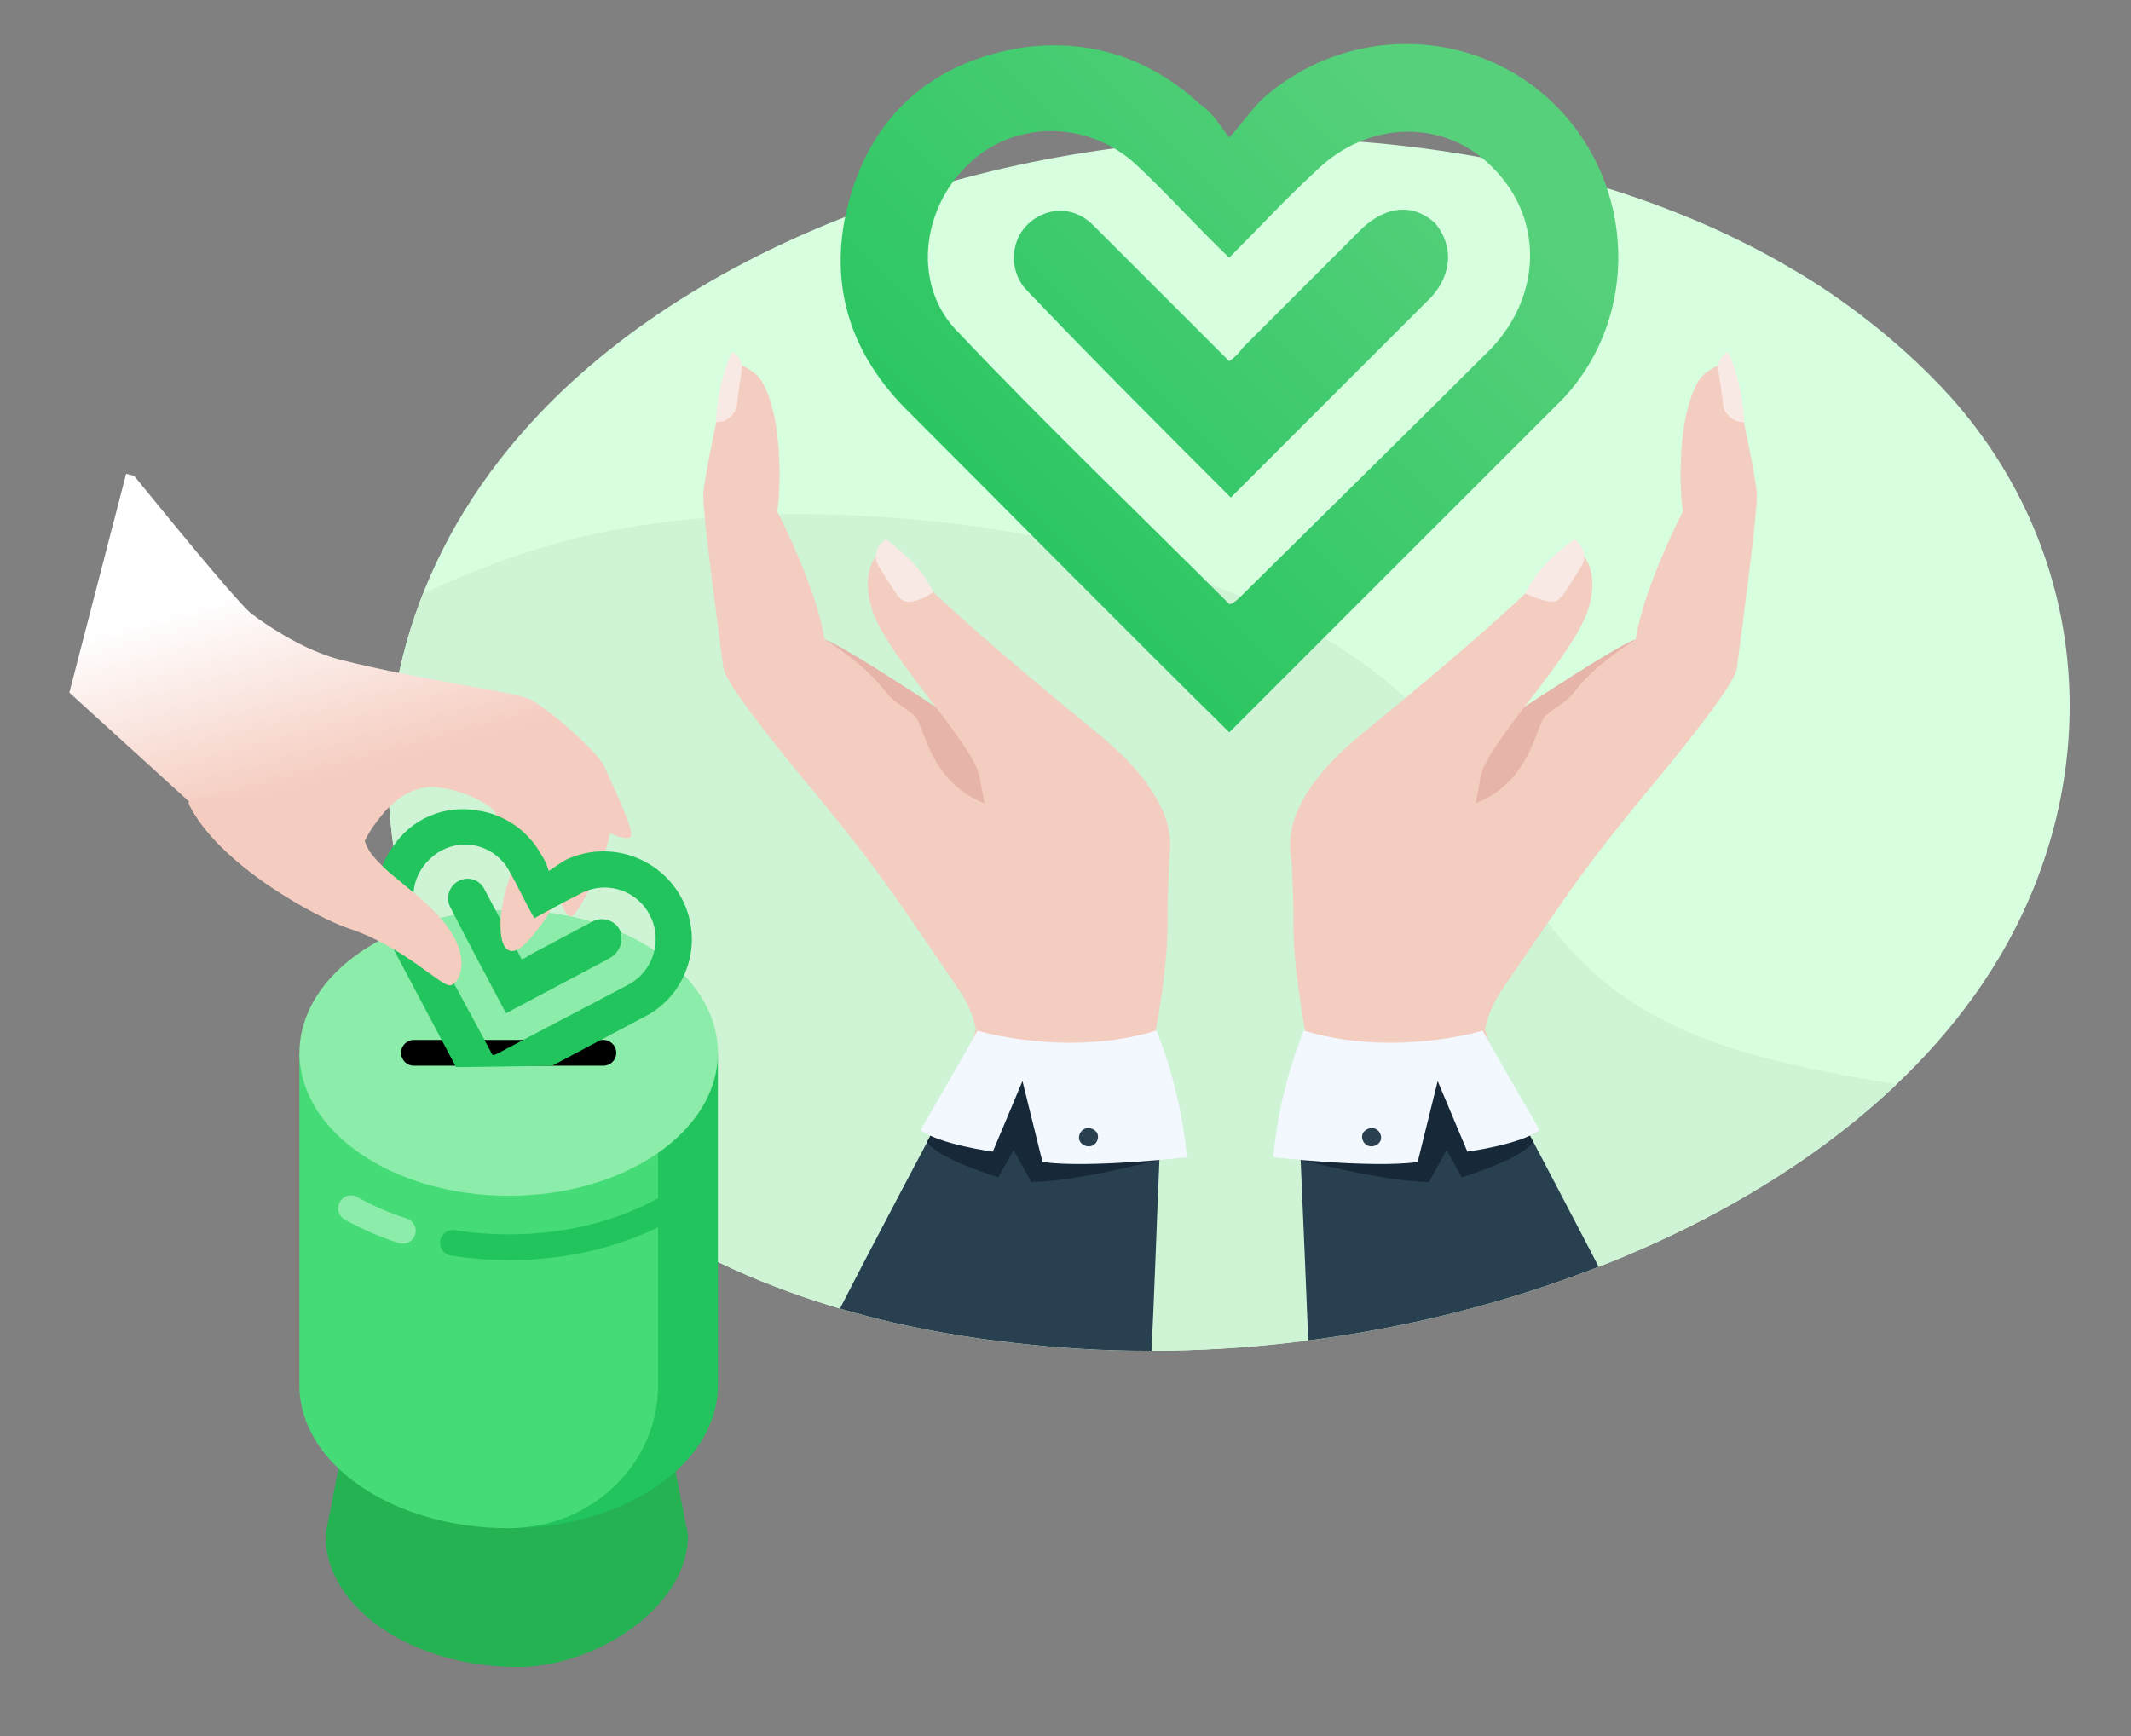 <?xml version="1.0" encoding="UTF-8"?><svg id="Layer_1" xmlns="http://www.w3.org/2000/svg" xmlns:xlink="http://www.w3.org/1999/xlink" viewBox="0 0 334.01 272.15"><rect x="0" y="0" width="334.01" height="272.15" fill="#808080" stroke="none"/><defs><style>.cls-1{fill:none;}.cls-2{fill:url(#linear-gradient);}.cls-3{clip-path:url(#clippath);}.cls-4{fill:#f3f8ff;}.cls-5{fill:#f4cdc1;}.cls-6{fill:#f9e9e5;}.cls-7{fill:#f5ccc0;}.cls-8{fill:#e6b4a9;}.cls-9{fill:#8cedaa;}.cls-10{fill:#cef4d5;}.cls-11{fill:#d7ffdf;}.cls-12{fill:#172939;}.cls-13{fill:#22c45d;}.cls-14{fill:#233862;}.cls-15{fill:#294051;}.cls-16{fill:#24b253;}.cls-17{fill:#45db77;}.cls-18{fill:url(#linear-gradient-3);}.cls-19{fill:url(#linear-gradient-2);}</style><clipPath id="clippath"><path class="cls-1" d="m313.33,150.13c-25.51,42.98-93.63,67.11-152.7,60.58-9.55-1.01-35.94-4.15-59.32-19.1-44.87-28.66-54.55-85.34-18.22-125.18,26.39-29.03,73.65-45.5,118.52-44.74,9.68.13,46.75,1.26,79.3,20.49,4.78,2.76,15.33,9.55,24.88,20.11,22.25,25.01,24.26,59.7,7.54,87.85Z"/></clipPath><linearGradient id="linear-gradient" x1="141.2" y1="1926.49" x2="219.18" y2="2004.47" gradientTransform="translate(0 2018) scale(1 -1)" gradientUnits="userSpaceOnUse"><stop offset="0" stop-color="#22c45d"/><stop offset="1" stop-color="#57d07b"/></linearGradient><linearGradient id="linear-gradient-2" x1="141.64" y1="1926.06" x2="219.62" y2="2004.04" xlink:href="#linear-gradient"/><linearGradient id="linear-gradient-3" x1="46.96" y1="90.4" x2="55.39" y2="121.29" gradientUnits="userSpaceOnUse"><stop offset="0" stop-color="#fff"/><stop offset="1" stop-color="#f5ccc0"/></linearGradient></defs><path class="cls-11" d="m313.33,150.13c-25.51,42.98-93.63,67.11-152.7,60.58-9.55-1.01-35.94-4.15-59.32-19.1-44.87-28.66-54.55-85.34-18.22-125.18,26.39-29.03,73.65-45.5,118.52-44.74,9.68.13,46.75,1.26,79.3,20.49,4.78,2.76,15.33,9.55,24.88,20.11,22.25,25.01,24.26,59.7,7.54,87.85Z"/><g class="cls-3"><g><path class="cls-10" d="m86.85,85.28C50.28,95.71,15.46,124.24.38,158.42c26.64,38.46,84.71,59.07,120.9,70.38,25.89,8.04,66.49,14.58,114.12,6.79,51.15-8.04,79.93-30.16,93.51-54.55-4.9-4.65-10.56-7.79-16.72-8.67-44.24-6.91-64.22-9.3-81.06-48.01-16.97-38.96-100.17-51.65-144.28-39.09Z"/><g><path class="cls-5" d="m112.49,97.47c.75,3.39,2.26,9.93,7.92,17.72,4.15,5.66,11.94,14.08,19.61,25.01,5.53,7.92,8.67,12.57,10.43,15.21,1.26,1.89,2.14,3.9,2.51,6.03l-13.2,39.72,31.42,2.76s11.81-41.35,11.81-58.69h0c0-2.01,0-4.15.13-6.41.25-10.56,3.27-18.98-27.4-19.23-.13,0-.25-.13-.38-.13-1.26-.5-3.02-1.26-5.78-3.52-.5-.38-.88-.75-1.38-1.26-3.02-2.64-5.78-4.78-8.55-6.41-13.95-8.67-27.9-13.82-27.15-10.81Z"/><path class="cls-5" d="m110.23,77.36c.5-5.03,4.15-20.74,4.15-20.74,0,0,3.64.88,5.03,3.14,3.9,6.79,2.64,20.23,2.39,20.36,0,0,6.28,12.19,7.42,20.11h0s16.84,9.05,20.36,15.58c.25.38.38.75.5,1.13.5,1.51.63,3.52.63,5.78-.13,7.92-3.27,18.73-7.92,17.85-1.13-.25-28.28-30.54-29.41-35.82-.13-1.26-3.39-24.76-3.14-27.4Z"/><path class="cls-5" d="m153.96,111.29s.75,7.67-7.16,1.01l-.63,8.8,11.06,5.91,3.77-6.54-7.04-9.17Z"/><path class="cls-6" d="m115.25,64.41c.13-.25.25-.63.25-1.01,0,0,.38-3.02.75-5.28.25-1.51-.75-2.64-1.38-2.89-.38-.13-2.51,5.53-2.64,10.93,1.38.13,2.39-.75,3.02-1.76Z"/><path class="cls-8" d="m129.2,100.23c3.64,1.13,25.76,16.21,27.02,16.72,2.76,3.52,3.27,8.67,1.89,9.3-1.89.75-5.91-.75-8.55-3.27-3.64-3.39-4.65-7.79-5.78-10.18-.5-1.13-3.77-2.64-4.9-4.27-3.27-4.4-9.17-8.04-9.68-8.29Z"/><g><path class="cls-5" d="m171.56,114.56s-28.78-23.25-32.05-29.16c0,0-5.03,1.89-3.02,9.55s16.21,21.49,17.09,27.02c3.14,20.49,14.83,26.77,14.83,26.77,0,0,31.55-11.31,3.14-34.19Z"/><path class="cls-6" d="m141.39,94.07l-.75-.75s-1.76-2.64-2.89-4.52c-.88-1.26-.5-2.89.63-3.9.25-.25.5-.38.5-.38,1.38,1.26,5.03,3.52,7.42,8.29-1.26,1.01-3.9,2.01-4.9,1.26Z"/></g><g><path class="cls-15" d="m182.11,171.37s-.13,3.77-.38,9.93v.5c-.38,8.29-.75,20.49-1.38,32.93h-53.54c5.03-10.18,13.7-26.64,18.98-36.57,2.51-4.78,4.15-7.92,4.4-8.29h0c.25-.38.63-.75,1.01-1.13.5-.5,1.01-.88,1.63-1.26,4.78-2.89,12.82-1.51,19.35.38,3.02.88,5.53,1.89,7.42,2.51,1.26.5,2.14.88,2.39,1.01h.13Z"/><path class="cls-12" d="m181.74,181.8s-12.69,3.39-20.11,3.52l-2.76-5.03-2.39,4.27s-9.3-2.76-11.19-5.53l6.41-11.69,30.16.63-.13,13.82Z"/><path class="cls-4" d="m181.24,161.56s3.9,9.05,4.78,19.86c0,0-15.33,1.76-22.62.75l-3.14-12.69-4.65,11.06s-8.42-1.13-11.31-3.39c0,0,5.4-9.3,8.92-15.58-.13,0,14.08,4.27,28.03,0Z"/><path class="cls-15" d="m171.93,178.91c.38-.75.13-1.51-.63-1.89s-1.63-.13-2.01.63c-.38.75-.13,1.51.63,1.89s1.63.13,2.01-.63Z"/></g></g><g><path class="cls-5" d="m273.23,97.47c-.75,3.39-2.26,9.93-7.92,17.72-4.15,5.66-11.94,14.08-19.61,25.01-5.53,7.92-8.67,12.57-10.43,15.21-1.26,1.89-2.14,3.9-2.51,6.03l13.2,39.72-31.42,2.76s-11.81-41.35-11.81-58.69h0c0-2.01,0-4.15-.13-6.41-.25-10.56-3.27-18.98,27.4-19.23.13,0,.25-.13.38-.13,1.26-.5,3.02-1.26,5.78-3.52.5-.38.88-.75,1.38-1.26,3.02-2.64,5.78-4.78,8.55-6.41,13.82-8.67,27.78-13.82,27.15-10.81Z"/><path class="cls-5" d="m275.37,77.36c-.5-5.03-4.15-20.74-4.15-20.74,0,0-3.64.88-5.03,3.14-3.9,6.79-2.64,20.23-2.39,20.36,0,0-6.28,12.19-7.42,20.11h0s-16.84,9.17-20.36,15.71c-.25.38-.38.75-.5,1.13-.5,1.51-.63,3.52-.63,5.78.13,7.92,3.27,18.73,7.92,17.85,1.13-.25,28.28-30.54,29.41-35.82.13-1.38,3.39-24.88,3.14-27.52Z"/><path class="cls-5" d="m231.63,111.29s-.75,7.67,7.16,1.01l.63,8.8-11.06,5.91-3.77-6.54,7.04-9.17Z"/><path class="cls-6" d="m270.34,64.41c-.13-.25-.25-.63-.25-1.01,0,0-.38-3.02-.75-5.28-.25-1.51.75-2.64,1.38-2.89.38-.13,2.51,5.53,2.64,10.93-1.26.13-2.39-.75-3.02-1.76Z"/><path class="cls-8" d="m256.39,100.23c-3.64,1.13-25.76,16.21-27.02,16.72-2.76,3.52-3.27,8.67-1.89,9.3,1.89.75,5.91-.75,8.55-3.27,3.64-3.39,4.65-7.79,5.78-10.18.5-1.13,3.77-2.64,4.9-4.27,3.27-4.4,9.3-8.04,9.68-8.29Z"/><g><path class="cls-5" d="m214.04,114.56s28.78-23.25,32.05-29.16c0,0,5.03,1.89,3.02,9.55-2.01,7.67-16.21,21.49-17.09,27.02-3.14,20.49-14.83,26.77-14.83,26.77,0,0-31.55-11.31-3.14-34.19Z"/><path class="cls-6" d="m244.2,94.07c.25-.25.5-.5.75-.75,0,0,1.76-2.64,2.89-4.52.88-1.26.5-2.89-.63-3.9-.25-.25-.5-.38-.5-.38-1.38,1.26-5.28,3.64-7.67,8.55,1.26.5,4.15,1.76,5.15,1.01Z"/></g><g><path class="cls-15" d="m258.78,214.73h-53.54c-.5-12.32-1.01-24.63-1.38-32.93v-.5c-.25-6.03-.38-9.93-.38-9.93l.13-.13c.38-.13,1.26-.5,2.39-1.01,1.76-.75,4.4-1.76,7.42-2.51,6.41-1.89,14.45-3.27,19.35-.38.63.38,1.13.75,1.63,1.26.38.38.63.75,1.01,1.13h0c.25.38,1.89,3.64,4.4,8.29,5.28,10.05,13.95,26.52,18.98,36.7Z"/><path class="cls-12" d="m203.86,181.8s12.69,3.39,20.11,3.52l2.76-5.03,2.39,4.27s9.3-2.76,11.19-5.53l-6.41-11.69-30.16.63.13,13.82Z"/><path class="cls-4" d="m204.36,161.56s-3.9,9.05-4.78,19.86c0,0,15.33,1.76,22.62.75l3.14-12.69,4.65,11.06s8.42-1.13,11.31-3.39c0,0-5.4-9.3-8.92-15.58.13,0-13.95,4.27-28.03,0Z"/><path class="cls-15" d="m213.66,178.91c-.38-.75-.13-1.51.63-1.89s1.63-.13,2.01.63c.38.75.13,1.51-.63,1.89s-1.63.13-2.01-.63Z"/></g></g><path class="cls-14" d="m392.25,215.36H7.04c-.25,0-.5-.25-.5-.5v-.25c0-.25.25-.5.5-.5h385.21c.25,0,.5.25.5.5v.25c-.13.25-.25.5-.5.5Z"/></g></g><g><path class="cls-2" d="m192.67,114.81l52.41-52.41c11.94-12.82,11.31-33.31-1.26-45.87-12.57-12.57-32.93-12.82-46.12-.88-1.51,1.51-2.76,3.39-5.03,5.91-1.89-2.51-2.76-4.02-4.65-5.28-7.79-7.16-17.22-10.31-27.9-8.8-13.2,2.14-22.62,9.68-26.64,22.62-4.02,12.95-.88,24.51,8.42,33.93,16.21,16.21,34.44,34.69,50.78,50.78Zm-41.1-88.86c7.16-7.16,18.85-7.16,26.39-.25,5.03,4.65,9.43,9.68,14.7,14.7,4.65-4.65,9.05-9.43,13.45-13.45,8.17-8.17,20.36-8.42,27.9-.63,7.79,7.79,7.79,19.73-.25,28.28-12.82,12.82-26.02,25.76-38.96,38.58-.63.63-1.26,1.26-1.89,1.51h-.25c-14.2-14.2-28.66-28.03-42.35-42.48-7.29-7.16-6.03-19.1,1.26-26.27Z"/><path class="cls-19" d="m192.92,77.99c10.68-10.68,20.99-20.99,31.42-31.42,3.39-3.77,3.39-8.17.63-11.56-3.39-3.14-7.54-2.76-11.31.63l-18.85,18.85c-.63.88-1.26,1.51-2.14,2.14-7.16-7.16-14.08-14.08-21.37-21.37-3.14-3.14-7.54-2.76-10.31,0s-2.76,7.54,0,10.31c10.56,11.06,20.99,21.49,31.92,32.43Z"/></g><g><path class="cls-16" d="m63.74,210.72h-6.85l-5.89,29.95c0,11.42,13.55,20.67,30.26,20.67,11.94,0,26.58-9.26,26.58-20.67l-5.89-29.95h-38.21Z"/><path class="cls-17" d="m56.3,165.06h-9.37v52.12c0,12.37,14.68,22.4,32.79,22.4,12.93,0,28.8-10.03,28.8-22.4v-52.12h-52.22Z"/><path class="cls-13" d="m112.52,165.06v52.12c0,12.37-14.68,22.4-32.79,22.4,12.93,0,23.42-10.03,23.42-22.4v-52.12h9.37Z"/><ellipse class="cls-9" cx="79.73" cy="165.06" rx="32.79" ry="22.4"/><path d="m94.57,167.07h-29.69c-1.11,0-2.02-.9-2.02-2.02s.9-2.02,2.02-2.02h29.69c1.11,0,2.02.9,2.02,2.02,0,1.11-.9,2.02-2.02,2.02Z"/><path class="cls-9" d="m63.14,194.98c-.21,0-.42-.03-.62-.1-3.01-.98-5.87-2.22-8.5-3.7-.97-.54-1.32-1.77-.77-2.75s1.77-1.32,2.75-.77c2.4,1.34,5.01,2.48,7.77,3.38,1.06.34,1.64,1.48,1.29,2.54-.28.85-1.07,1.39-1.92,1.39Z"/><path class="cls-13" d="m79.73,197.54c-3.05,0-6.1-.24-9.06-.71-1.1-.18-1.85-1.21-1.67-2.31.18-1.1,1.21-1.85,2.31-1.67,2.75.44,5.59.66,8.43.66,8.71,0,16.92-2.02,23.74-5.84.97-.54,2.2-.2,2.75.77.54.97.2,2.2-.77,2.75-7.42,4.16-16.31,6.36-25.71,6.36Z"/><path class="cls-13" d="m95.48,150.26l-16.17,8.59c-3.01-5.66-5.84-10.99-8.73-16.62-.77-1.47-.21-3.29,1.25-4.09,1.41-.8,3.21-.31,4.01,1.1.03.05.05.1.08.15l5.84,10.99c.42-.12.8-.32,1.13-.6l9.7-5.16c1.47-.97,3.44-.56,4.41.91.04.07.08.13.12.2.75,1.7.02,3.69-1.65,4.51Z"/><path class="cls-18" d="m94.75,120.22c-.91-2.17-8.41-8.87-11.71-10.62-1.92-1.02-16.82-2.95-29.5-6.12-4.98-1.25-9.97-4.27-13.47-6.77-.07-.07-.14-.15-.21-.22-.01,0-.03,0-.05,0-.99-.26-9.08-9.96-18.79-21.89l-1.25-.32-8.9,34.3c2.36,2.15,4.63,4.21,6.76,6.15,0,0,0,0,0,0,2.14,1.94,4.13,3.75,5.92,5.39,0,0,0,0,0,0,2.2,2,4.1,3.74,5.62,5.12,0,0,0,0,0,0l.47.42s0,0,0,0c-.07.16-.06.35.06.57,4.92,9.63,20.29,17.76,25,19.31,8.8,2.9,14.58,9.36,15.98,8.9,1.4-.46,3.49-4.54-1.55-10.36-4.58-5.28-10.88-8.33-11.97-12.24.18-.36.61-1.19,1.28-2.2.44-.63,1.08-1.46,1.99-2.55.88-.95,1.92-1.86,3.12-2.54.51-.26.83-.35.83-.35h-.14c1.07-.52,2.25-.83,3.53-.84,1.4.1,2.82.35,4.18.78,2.82.92,5.44,2.44,5.68,3.27.53,1.78,3.53,6.55,2.01,10.93-1.65,4.76-1.87,11.58,1.15,10.67,1.56-.47,4.72-4.53,6.71-8.4.04-.02.08-.04.12-.07.55,1.88,1.29,3.22,1.89,3.12,1.18-.18,5.06-8.25,5.94-12.27.06-.26.1-.52.12-.79,1.92.88,3.31,1.07,3.37.32.13-1.64-3.28-8.53-4.19-10.7Z"/><path class="cls-13" d="m86.56,167.07l15.25-8.1c6.27-3.77,8.46-11.81,4.98-18.24-3.5-6.46-11.44-9.07-18.09-5.94-.81.43-1.53,1.02-2.7,1.75-.25-.94-.67-1.84-1.22-2.64-2.06-3.72-5.75-6.25-9.96-6.84-5.16-.93-10.38,1.31-13.25,5.7-3.1,4.22-3.39,9.88-.75,14.39,3.41,6.42,7.1,13.47,10.66,20.14l15.07-.21Zm11.69-12.58c-6.63,3.52-13.38,7.01-20.01,10.53-.29.18-.6.31-.93.39l-.12-.04c-3.87-7.28-7.9-14.47-11.6-21.83-1.98-3.72-.04-8.27,3.68-10.25,3.74-1.94,8.34-.59,10.44,3.06,1.41,2.46,2.54,4.97,4.04,7.6,2.43-1.29,4.73-2.62,6.95-3.7,3.77-2.24,8.65-1,10.9,2.77.07.12.14.23.2.35,2.13,3.93.66,8.84-3.27,10.97-.09.05-.18.09-.27.14Z"/><path class="cls-7" d="m29.7,126.24c4.92,9.63,20.29,17.76,25,19.31,8.8,2.9,14.58,9.36,15.98,8.9,1.4-.46,3.49-4.54-1.55-10.36-4.79-5.52-11.47-8.61-12.09-12.78-.25-1.65-4.74-3.28-4.74-3.28,0,0-24.47-5.46-22.59-1.78Z"/></g></svg>
